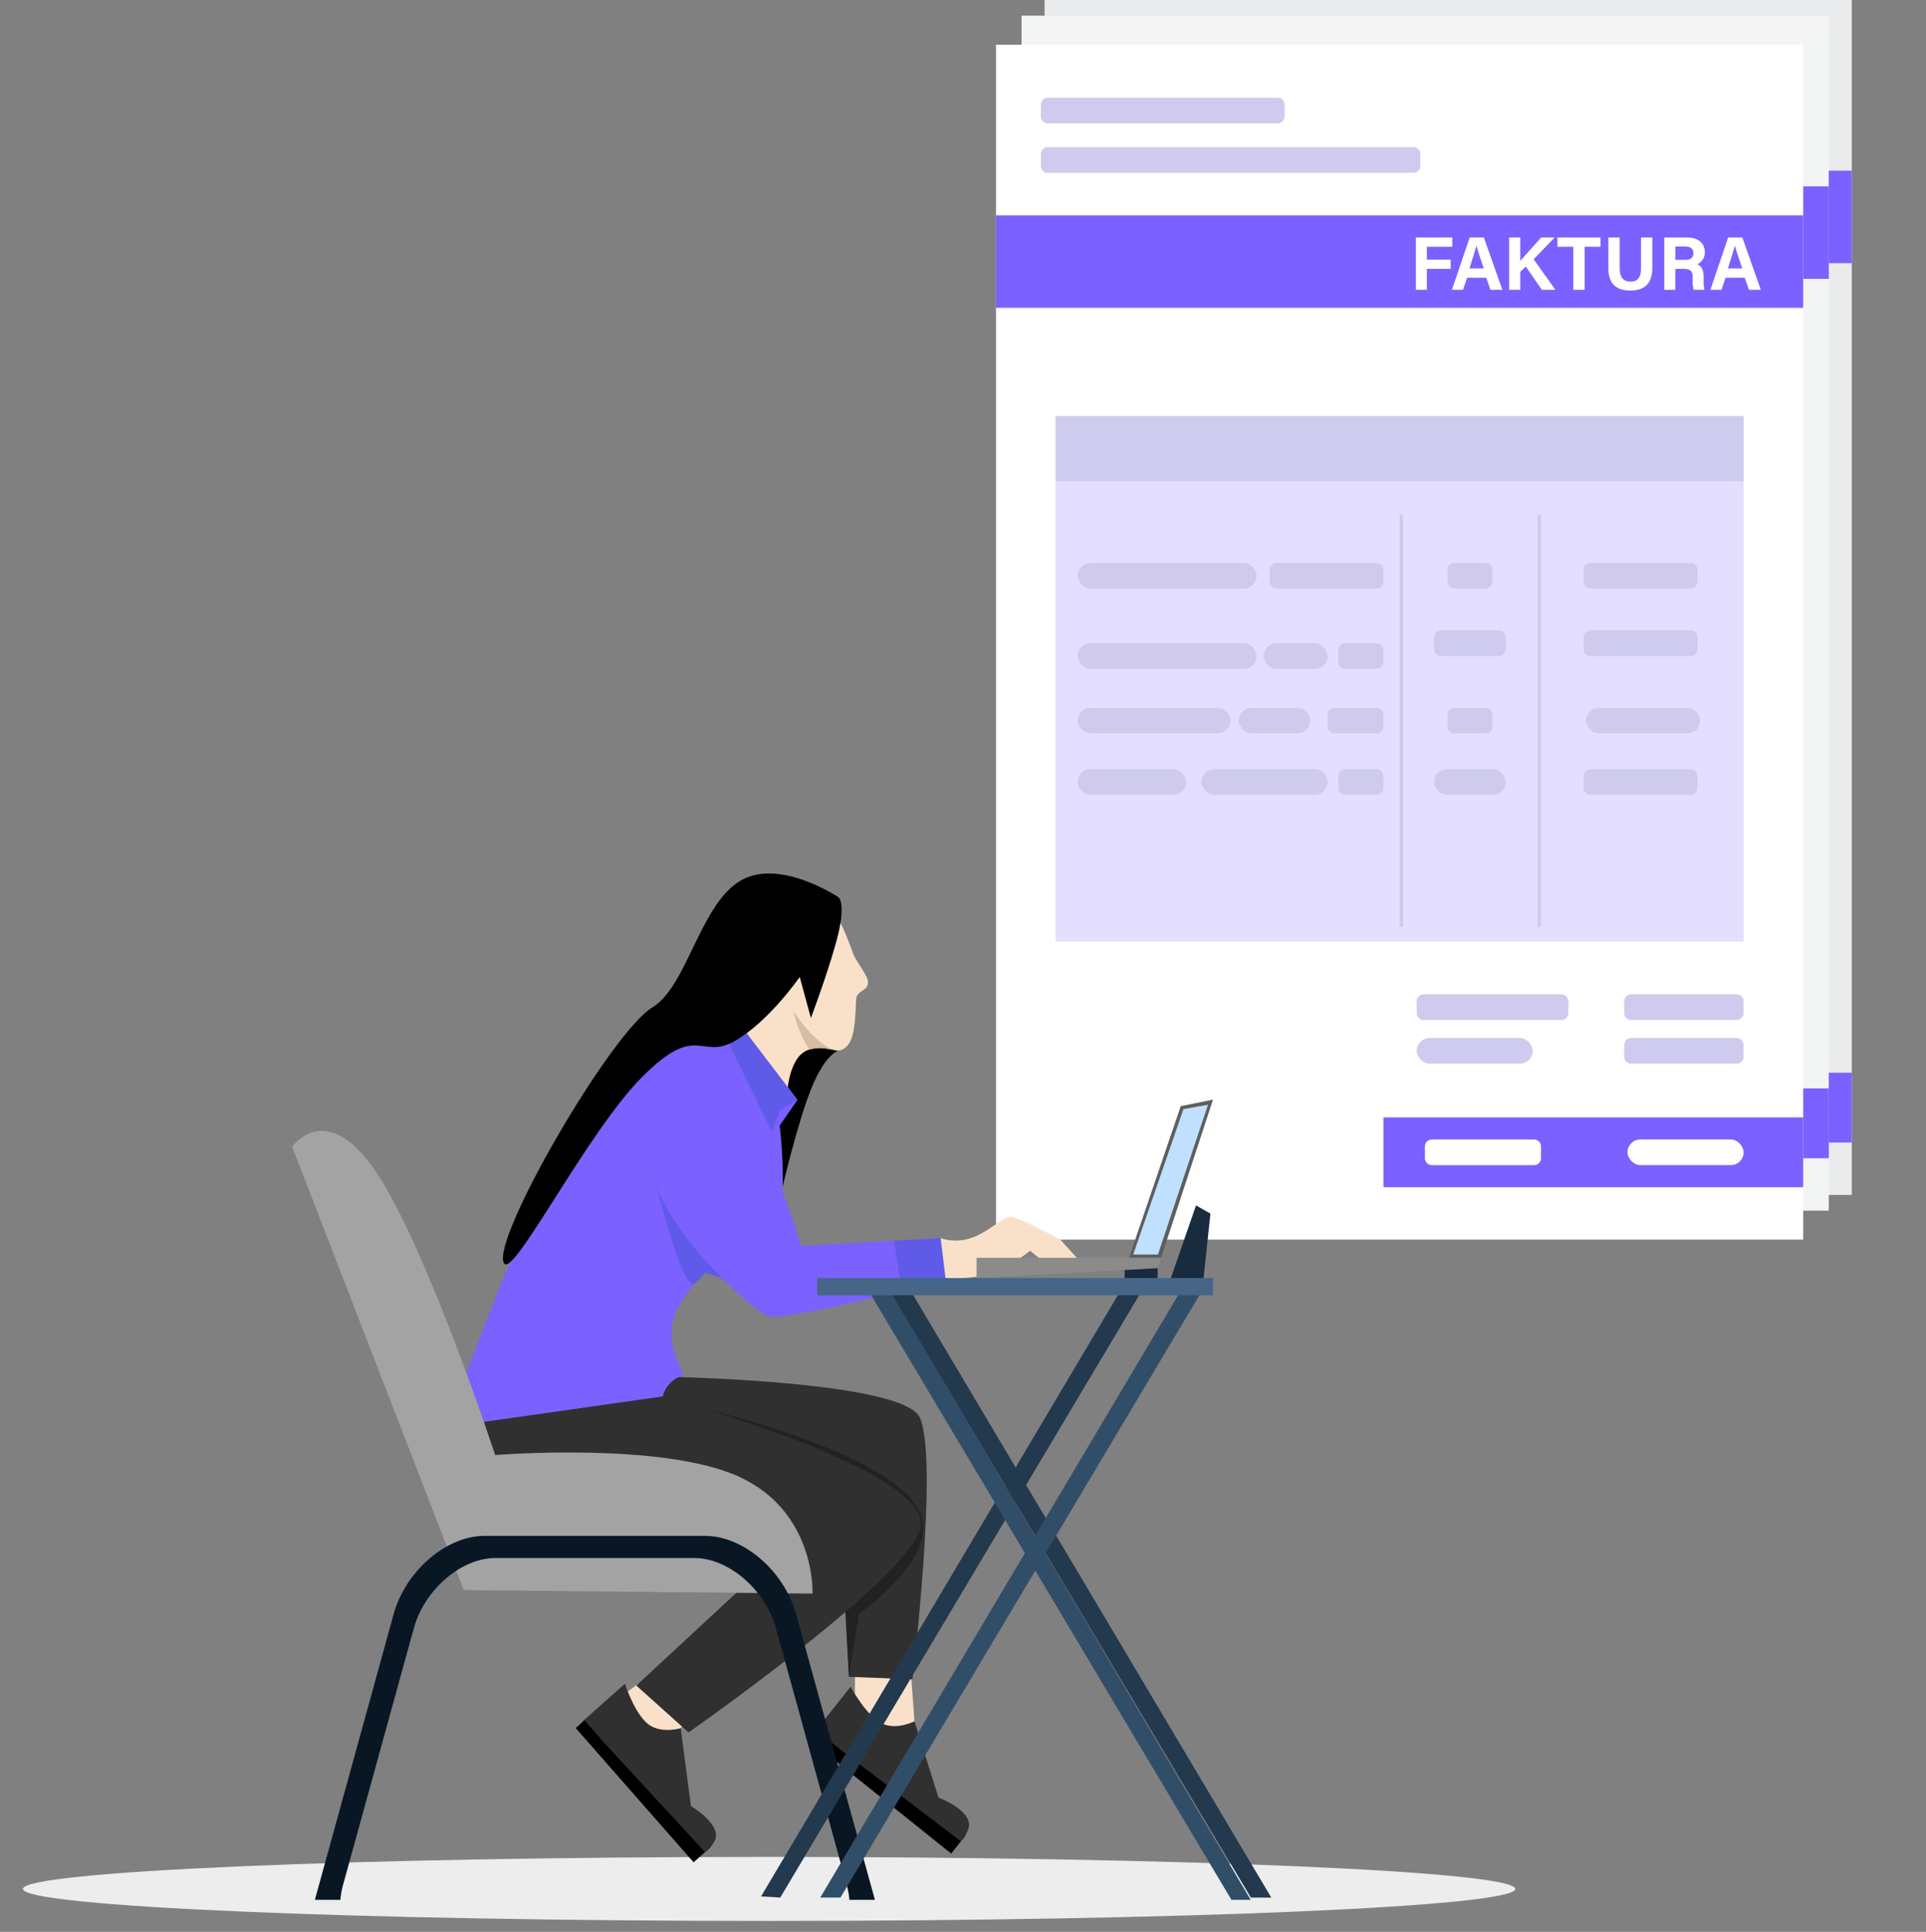<svg xmlns="http://www.w3.org/2000/svg" xmlns:xlink="http://www.w3.org/1999/xlink" width="464.431" height="465.88" viewBox="0 0 464.431 465.88">
  <rect x="0" y="0" width="464.431" height="465.88" fill="#808080" stroke="none"/>
  <defs>
    <clipPath id="clip-path">
      <rect id="Rectangle_1426" data-name="Rectangle 1426" width="464.431" height="465.88" transform="translate(40)" fill="none"/>
    </clipPath>
  </defs>
  <g id="upominej-firemni-zakaznici" transform="translate(-40)">
    <g id="Group_1719" data-name="Group 1719" clip-path="url(#clip-path)">
      <path id="Path_415" data-name="Path 415" d="M0,2713.021c0-4.264,80.56-7.721,179.936-7.721s179.936,3.457,179.936,7.721-80.56,7.719-179.936,7.719S0,2717.283,0,2713.021" transform="translate(45.524 -2257.49)" fill="#ededed"/>
      <rect id="Rectangle_1356" data-name="Rectangle 1356" width="194.645" height="288.168" transform="translate(291.885)" fill="#eaebec"/>
      <rect id="Rectangle_1357" data-name="Rectangle 1357" width="194.645" height="22.305" transform="translate(291.885 41.156)" fill="#7b61ff"/>
      <path id="Path_416" data-name="Path 416" d="M1818.012,78.536a1.677,1.677,0,0,1,1.677-1.677h55.427a1.675,1.675,0,0,1,1.675,1.677v2.826a1.676,1.676,0,0,1-1.675,1.677h-55.427a1.677,1.677,0,0,1-1.677-1.677Z" transform="translate(-1515.308 -64.062)" fill="#90aecc"/>
      <path id="Path_417" data-name="Path 417" d="M1818.012,150.177a1.677,1.677,0,0,1,1.677-1.677h88.135a1.676,1.676,0,0,1,1.675,1.677V153a1.676,1.676,0,0,1-1.675,1.677h-88.135a1.677,1.677,0,0,1-1.677-1.677Z" transform="translate(-1515.308 -123.774)" fill="#90aecc"/>
      <rect id="Rectangle_1358" data-name="Rectangle 1358" width="2.421" height="9.964" transform="translate(397.533 47.327)" fill="#fff"/>
      <path id="Path_418" data-name="Path 418" d="M2420.756,294.2l-4.011-6.515h-.043l.057,6.515h-2.336V284.24h2.744l4,6.5h.042l-.057-6.5h2.336V294.2Z" transform="translate(-2012.414 -236.913)" fill="#fff"/>
      <path id="Path_419" data-name="Path 419" d="M2479.941,294.2h-2.408l-3.771-9.964h2.7l2.308,7.065h.056l2.294-7.065h2.659Z" transform="translate(-2061.874 -236.913)" fill="#fff"/>
      <path id="Path_420" data-name="Path 420" d="M2545.893,287.838a5.558,5.558,0,0,1-.408,2.16,4.9,4.9,0,0,1-1.132,1.675,5.055,5.055,0,0,1-1.725,1.077,6.355,6.355,0,0,1-4.327,0,5.05,5.05,0,0,1-1.717-1.077A4.909,4.909,0,0,1,2535.45,290a5.562,5.562,0,0,1-.408-2.16,5.506,5.506,0,0,1,.408-2.161,4.734,4.734,0,0,1,1.134-1.64A5.044,5.044,0,0,1,2538.3,283a6.573,6.573,0,0,1,4.327,0,5.051,5.051,0,0,1,1.725,1.041,4.73,4.73,0,0,1,1.132,1.64,5.5,5.5,0,0,1,.408,2.161m-2.576,0a3.431,3.431,0,0,0-.21-1.211,2.884,2.884,0,0,0-.584-.964,2.711,2.711,0,0,0-.9-.634,2.858,2.858,0,0,0-1.162-.231,2.762,2.762,0,0,0-2.055.866,2.734,2.734,0,0,0-.584.964,3.741,3.741,0,0,0,.008,2.456,2.908,2.908,0,0,0,.585.977,2.651,2.651,0,0,0,.892.641,3,3,0,0,0,2.309,0,2.752,2.752,0,0,0,.9-.641,2.894,2.894,0,0,0,.591-.977,3.581,3.581,0,0,0,.21-1.245" transform="translate(-2112.95 -235.571)" fill="#fff"/>
      <rect id="Rectangle_1359" data-name="Rectangle 1359" width="2.421" height="9.964" transform="translate(434.533 47.327)" fill="#fff"/>
      <path id="Path_421" data-name="Path 421" d="M2643.085,291.483a4.743,4.743,0,0,1-1.632,1.2,5.352,5.352,0,0,1-2.238.443,5.852,5.852,0,0,1-2.133-.38,4.928,4.928,0,0,1-2.821-2.746,5.82,5.82,0,0,1,.007-4.306,4.809,4.809,0,0,1,1.147-1.653,5.04,5.04,0,0,1,1.717-1.049,6.152,6.152,0,0,1,4.2.007,3.964,3.964,0,0,1,1.653,1.091l-1.632,1.633a2.016,2.016,0,0,0-.887-.689,2.917,2.917,0,0,0-1.126-.226,2.844,2.844,0,0,0-1.16.233,2.741,2.741,0,0,0-.909.639,2.959,2.959,0,0,0-.591.964,3.431,3.431,0,0,0-.21,1.219,3.513,3.513,0,0,0,.21,1.237,2.884,2.884,0,0,0,.584.964,2.649,2.649,0,0,0,.894.628,2.851,2.851,0,0,0,1.141.225,2.647,2.647,0,0,0,1.252-.281,2.435,2.435,0,0,0,.859-.733Z" transform="translate(-2195.309 -235.571)" fill="#fff"/>
      <path id="Path_422" data-name="Path 422" d="M2695.482,294.2V284.24h6.7v2.04H2697.8v1.873h4.137v1.928H2697.8v2.068h4.63V294.2Z" transform="translate(-2246.677 -236.913)" fill="#fff"/>
      <rect id="Rectangle_1360" data-name="Rectangle 1360" width="165.913" height="126.735" transform="translate(306.251 89.567)" fill="#e9f4ff"/>
      <rect id="Rectangle_1361" data-name="Rectangle 1361" width="165.913" height="15.741" transform="translate(306.251 89.567)" fill="#bbdbfa"/>
      <path id="Path_423" data-name="Path 423" d="M1871.372,752.247a1.676,1.676,0,0,1,1.675-1.677h39.783a1.677,1.677,0,0,1,1.677,1.677v2.826a1.677,1.677,0,0,1-1.677,1.677h-39.783a1.676,1.676,0,0,1-1.675-1.677Z" transform="translate(-1559.783 -625.598)" fill="#90aecc"/>
      <path id="Path_424" data-name="Path 424" d="M1871.372,868.585a1.674,1.674,0,0,1,1.675-1.675h39.783a1.675,1.675,0,0,1,1.677,1.675v2.827a1.677,1.677,0,0,1-1.677,1.677h-39.783a1.676,1.676,0,0,1-1.675-1.677Z" transform="translate(-1559.783 -722.567)" fill="#90aecc"/>
      <path id="Path_425" data-name="Path 425" d="M1871.372,962.107a1.676,1.676,0,0,1,1.675-1.677h33.507a1.677,1.677,0,0,1,1.677,1.677v2.826a1.677,1.677,0,0,1-1.677,1.677h-33.507a1.676,1.676,0,0,1-1.675-1.677Z" transform="translate(-1559.783 -800.516)" fill="#90aecc"/>
      <path id="Path_426" data-name="Path 426" d="M1871.372,1051.027a1.676,1.676,0,0,1,1.675-1.677h22.8a1.677,1.677,0,0,1,1.677,1.677v2.826a1.677,1.677,0,0,1-1.677,1.677h-22.8a1.676,1.676,0,0,1-1.675-1.677Z" transform="translate(-1559.783 -874.63)" fill="#90aecc"/>
      <rect id="Rectangle_1362" data-name="Rectangle 1362" width="27.448" height="6.179" rx="3.089" transform="translate(357.86 124.972)" fill="#90aecc"/>
      <rect id="Rectangle_1363" data-name="Rectangle 1363" width="27.448" height="6.179" rx="3.089" transform="translate(433.572 124.972)" fill="#90aecc"/>
      <path id="Path_427" data-name="Path 427" d="M2607.782,962.107a1.677,1.677,0,0,1,1.677-1.677h24.1a1.676,1.676,0,0,1,1.675,1.677v2.826a1.676,1.676,0,0,1-1.675,1.677h-24.1a1.677,1.677,0,0,1-1.677-1.677Z" transform="translate(-2173.579 -800.516)" fill="#90aecc"/>
      <rect id="Rectangle_1364" data-name="Rectangle 1364" width="27.448" height="6.179" rx="3.089" transform="translate(433.572 141.253)" fill="#90aecc"/>
      <rect id="Rectangle_1365" data-name="Rectangle 1365" width="27.448" height="6.179" rx="3.089" transform="translate(433.572 174.72)" fill="#90aecc"/>
      <path id="Path_428" data-name="Path 428" d="M2362.272,1377.1a1.675,1.675,0,0,1,1.675-1.677h33.222a1.677,1.677,0,0,1,1.677,1.677v2.826a1.677,1.677,0,0,1-1.677,1.677h-33.222a1.675,1.675,0,0,1-1.675-1.677Z" transform="translate(-1968.947 -1146.409)" fill="#90aecc"/>
      <path id="Path_429" data-name="Path 429" d="M2362.272,1440.415a1.674,1.674,0,0,1,1.675-1.675h24.641a1.676,1.676,0,0,1,1.677,1.675v2.827a1.677,1.677,0,0,1-1.677,1.677h-24.641a1.675,1.675,0,0,1-1.675-1.677Z" transform="translate(-1968.947 -1199.186)" fill="#90aecc"/>
      <rect id="Rectangle_1366" data-name="Rectangle 1366" width="28.8" height="6.179" rx="3.089" transform="translate(443.364 229.011)" fill="#90aecc"/>
      <path id="Path_430" data-name="Path 430" d="M2662.8,1440.415a1.676,1.676,0,0,1,1.677-1.675h25.447a1.676,1.676,0,0,1,1.677,1.675v2.827a1.677,1.677,0,0,1-1.677,1.677h-25.447a1.677,1.677,0,0,1-1.677-1.677Z" transform="translate(-2219.438 -1199.186)" fill="#90aecc"/>
      <path id="Path_431" data-name="Path 431" d="M2248.782,868.585a1.676,1.676,0,0,1,1.677-1.675h7.526a1.676,1.676,0,0,1,1.677,1.675v2.827a1.677,1.677,0,0,1-1.677,1.677h-7.526a1.677,1.677,0,0,1-1.677-1.677Z" transform="translate(-1874.354 -722.567)" fill="#90aecc"/>
      <rect id="Rectangle_1367" data-name="Rectangle 1367" width="10.879" height="6.179" rx="3.089" transform="translate(400.733 124.972)" fill="#90aecc"/>
      <rect id="Rectangle_1368" data-name="Rectangle 1368" width="13.438" height="6.179" rx="3.089" transform="translate(371.87 159.914)" fill="#90aecc"/>
      <rect id="Rectangle_1369" data-name="Rectangle 1369" width="10.879" height="6.179" rx="3.089" transform="translate(374.429 174.72)" fill="#90aecc"/>
      <rect id="Rectangle_1370" data-name="Rectangle 1370" width="10.879" height="6.179" rx="3.089" transform="translate(400.733 159.914)" fill="#90aecc"/>
      <path id="Path_432" data-name="Path 432" d="M2140.712,868.585a1.674,1.674,0,0,1,1.675-1.675h12.083a1.675,1.675,0,0,1,1.677,1.675v2.827a1.677,1.677,0,0,1-1.677,1.677h-12.083a1.676,1.676,0,0,1-1.675-1.677Z" transform="translate(-1784.277 -722.567)" fill="#90aecc"/>
      <rect id="Rectangle_1371" data-name="Rectangle 1371" width="17.28" height="6.179" rx="3.089" transform="translate(350.404 159.914)" fill="#90aecc"/>
      <rect id="Rectangle_1372" data-name="Rectangle 1372" width="17.28" height="6.179" rx="3.089" transform="translate(397.533 141.253)" fill="#90aecc"/>
      <rect id="Rectangle_1373" data-name="Rectangle 1373" width="17.28" height="6.179" rx="3.089" transform="translate(397.533 174.72)" fill="#90aecc"/>
      <rect id="Rectangle_1374" data-name="Rectangle 1374" width="30.472" height="6.179" rx="3.089" transform="translate(341.398 174.72)" fill="#90aecc"/>
      <rect id="Rectangle_1375" data-name="Rectangle 1375" width="0.831" height="99.356" transform="translate(389.207 113.325)" fill="#c8def4"/>
      <rect id="Rectangle_1376" data-name="Rectangle 1376" width="0.831" height="99.356" transform="translate(422.48 113.325)" fill="#c8def4"/>
      <rect id="Rectangle_1377" data-name="Rectangle 1377" width="101.222" height="16.838" transform="translate(385.308 258.697)" fill="#7b61ff"/>
      <rect id="Rectangle_1378" data-name="Rectangle 1378" width="27.994" height="6.179" rx="3.089" transform="translate(395.316 264.027)" fill="#fff"/>
      <rect id="Rectangle_1379" data-name="Rectangle 1379" width="27.994" height="6.179" rx="3.089" transform="translate(444.17 264.027)" fill="#fff"/>
      <rect id="Rectangle_1380" data-name="Rectangle 1380" width="194.645" height="288.168" transform="translate(286.34 3.787)" fill="#f3f4f4"/>
      <rect id="Rectangle_1381" data-name="Rectangle 1381" width="194.645" height="22.305" transform="translate(286.34 44.942)" fill="#7b61ff"/>
      <path id="Path_433" data-name="Path 433" d="M1784.712,101.277a1.677,1.677,0,0,1,1.677-1.677h55.426a1.676,1.676,0,0,1,1.677,1.677V104.1a1.676,1.676,0,0,1-1.677,1.677h-55.426a1.677,1.677,0,0,1-1.677-1.677Z" transform="translate(-1487.552 -83.016)" fill="#90aecc"/>
      <path id="Path_434" data-name="Path 434" d="M1784.712,172.917a1.677,1.677,0,0,1,1.677-1.677h88.135a1.675,1.675,0,0,1,1.675,1.677v2.826a1.675,1.675,0,0,1-1.675,1.677h-88.135a1.677,1.677,0,0,1-1.677-1.677Z" transform="translate(-1487.552 -142.728)" fill="#90aecc"/>
      <rect id="Rectangle_1382" data-name="Rectangle 1382" width="2.421" height="9.965" transform="translate(391.988 51.113)" fill="#fff"/>
      <path id="Path_435" data-name="Path 435" d="M2387.456,316.946l-4.011-6.517h-.043l.057,6.517h-2.336V306.98h2.744l4,6.5h.042l-.057-6.5h2.336v9.965Z" transform="translate(-1984.659 -255.867)" fill="#fff"/>
      <path id="Path_436" data-name="Path 436" d="M2446.641,316.946h-2.408l-3.771-9.965h2.7l2.308,7.065h.056l2.295-7.065h2.659Z" transform="translate(-2034.118 -255.867)" fill="#fff"/>
      <path id="Path_437" data-name="Path 437" d="M2512.593,310.578a5.567,5.567,0,0,1-.408,2.16,4.916,4.916,0,0,1-1.132,1.675,5.055,5.055,0,0,1-1.725,1.077,6.356,6.356,0,0,1-4.328,0,5.049,5.049,0,0,1-1.717-1.077,4.917,4.917,0,0,1-1.134-1.675,5.567,5.567,0,0,1-.408-2.16,5.51,5.51,0,0,1,.408-2.161,4.72,4.72,0,0,1,1.134-1.638,5.047,5.047,0,0,1,1.717-1.042,6.574,6.574,0,0,1,4.328,0,5.054,5.054,0,0,1,1.725,1.042,4.719,4.719,0,0,1,1.132,1.638,5.51,5.51,0,0,1,.408,2.161m-2.576,0a3.4,3.4,0,0,0-.211-1.21,2.886,2.886,0,0,0-.583-.964,2.7,2.7,0,0,0-.9-.633,2.858,2.858,0,0,0-1.162-.233,2.778,2.778,0,0,0-2.055.866,2.76,2.76,0,0,0-.584.964,3.739,3.739,0,0,0,.009,2.456,2.932,2.932,0,0,0,.583.977,2.676,2.676,0,0,0,.894.641,2.992,2.992,0,0,0,2.308,0,2.723,2.723,0,0,0,.9-.641,2.848,2.848,0,0,0,.591-.977,3.547,3.547,0,0,0,.211-1.245" transform="translate(-2085.195 -254.525)" fill="#fff"/>
      <rect id="Rectangle_1383" data-name="Rectangle 1383" width="2.421" height="9.965" transform="translate(428.988 51.113)" fill="#fff"/>
      <path id="Path_438" data-name="Path 438" d="M2609.785,314.223a4.743,4.743,0,0,1-1.632,1.2,5.355,5.355,0,0,1-2.238.443,5.849,5.849,0,0,1-2.133-.38,4.928,4.928,0,0,1-2.821-2.744,5.823,5.823,0,0,1,.007-4.307,4.808,4.808,0,0,1,1.147-1.653,5.094,5.094,0,0,1,1.717-1.049,6.152,6.152,0,0,1,4.2.007,3.98,3.98,0,0,1,1.653,1.091l-1.632,1.633a2.017,2.017,0,0,0-.887-.689,2.947,2.947,0,0,0-1.125-.225,2.844,2.844,0,0,0-1.161.231,2.719,2.719,0,0,0-.909.641,2.918,2.918,0,0,0-.591.964,3.42,3.42,0,0,0-.21,1.217,3.534,3.534,0,0,0,.21,1.239,2.923,2.923,0,0,0,.584.964,2.645,2.645,0,0,0,.894.626,2.846,2.846,0,0,0,1.141.225,2.645,2.645,0,0,0,1.252-.281,2.435,2.435,0,0,0,.859-.733Z" transform="translate(-2167.553 -254.525)" fill="#fff"/>
      <path id="Path_439" data-name="Path 439" d="M2662.182,316.946V306.98h6.7v2.041H2664.5v1.871h4.137v1.928H2664.5v2.068h4.63v2.056Z" transform="translate(-2218.921 -255.867)" fill="#fff"/>
      <rect id="Rectangle_1384" data-name="Rectangle 1384" width="165.913" height="126.735" transform="translate(300.706 93.355)" fill="#e9f4ff"/>
      <rect id="Rectangle_1385" data-name="Rectangle 1385" width="165.913" height="15.74" transform="translate(300.706 93.355)" fill="#bbdbfa"/>
      <path id="Path_440" data-name="Path 440" d="M1838.072,774.987a1.676,1.676,0,0,1,1.675-1.677h39.783a1.677,1.677,0,0,1,1.677,1.677v2.826a1.677,1.677,0,0,1-1.677,1.677h-39.783a1.676,1.676,0,0,1-1.675-1.677Z" transform="translate(-1532.028 -644.552)" fill="#90aecc"/>
      <path id="Path_441" data-name="Path 441" d="M1838.072,891.327a1.676,1.676,0,0,1,1.675-1.677h39.783a1.677,1.677,0,0,1,1.677,1.677v2.826a1.677,1.677,0,0,1-1.677,1.677h-39.783a1.676,1.676,0,0,1-1.675-1.677Z" transform="translate(-1532.028 -741.521)" fill="#90aecc"/>
      <path id="Path_442" data-name="Path 442" d="M1838.072,984.847a1.676,1.676,0,0,1,1.675-1.677h33.507a1.677,1.677,0,0,1,1.677,1.677v2.826a1.677,1.677,0,0,1-1.677,1.677h-33.507a1.676,1.676,0,0,1-1.675-1.677Z" transform="translate(-1532.028 -819.469)" fill="#90aecc"/>
      <path id="Path_443" data-name="Path 443" d="M1838.072,1073.767a1.676,1.676,0,0,1,1.675-1.677h22.8a1.677,1.677,0,0,1,1.677,1.677v2.826a1.677,1.677,0,0,1-1.677,1.677h-22.8a1.676,1.676,0,0,1-1.675-1.677Z" transform="translate(-1532.028 -893.584)" fill="#90aecc"/>
      <rect id="Rectangle_1386" data-name="Rectangle 1386" width="27.448" height="6.179" rx="3.089" transform="translate(352.315 128.758)" fill="#90aecc"/>
      <rect id="Rectangle_1387" data-name="Rectangle 1387" width="27.448" height="6.179" rx="3.089" transform="translate(428.028 128.758)" fill="#90aecc"/>
      <path id="Path_444" data-name="Path 444" d="M2574.482,984.847a1.677,1.677,0,0,1,1.677-1.677h24.094a1.676,1.676,0,0,1,1.677,1.677v2.826a1.676,1.676,0,0,1-1.677,1.677h-24.094a1.677,1.677,0,0,1-1.677-1.677Z" transform="translate(-2145.823 -819.469)" fill="#90aecc"/>
      <rect id="Rectangle_1388" data-name="Rectangle 1388" width="27.448" height="6.179" rx="3.089" transform="translate(428.028 145.039)" fill="#90aecc"/>
      <rect id="Rectangle_1389" data-name="Rectangle 1389" width="27.448" height="6.179" rx="3.089" transform="translate(428.028 178.506)" fill="#90aecc"/>
      <path id="Path_445" data-name="Path 445" d="M2328.972,1399.837a1.676,1.676,0,0,1,1.675-1.677h33.222a1.677,1.677,0,0,1,1.677,1.677v2.826a1.677,1.677,0,0,1-1.677,1.677h-33.222a1.676,1.676,0,0,1-1.675-1.677Z" transform="translate(-1941.191 -1165.362)" fill="#90aecc"/>
      <path id="Path_446" data-name="Path 446" d="M2328.972,1463.157a1.676,1.676,0,0,1,1.675-1.677h24.641a1.677,1.677,0,0,1,1.677,1.677v2.826a1.677,1.677,0,0,1-1.677,1.677h-24.641a1.676,1.676,0,0,1-1.675-1.677Z" transform="translate(-1941.191 -1218.139)" fill="#90aecc"/>
      <rect id="Rectangle_1390" data-name="Rectangle 1390" width="28.8" height="6.179" rx="3.089" transform="translate(437.82 232.798)" fill="#90aecc"/>
      <rect id="Rectangle_1391" data-name="Rectangle 1391" width="28.8" height="6.179" rx="3.089" transform="translate(437.82 243.341)" fill="#90aecc"/>
      <rect id="Rectangle_1392" data-name="Rectangle 1392" width="10.879" height="6.179" rx="3.089" transform="translate(368.884 148.129)" fill="#90aecc"/>
      <rect id="Rectangle_1393" data-name="Rectangle 1393" width="10.879" height="6.179" rx="3.089" transform="translate(395.188 128.758)" fill="#90aecc"/>
      <rect id="Rectangle_1394" data-name="Rectangle 1394" width="13.438" height="6.179" rx="3.089" transform="translate(366.325 163.701)" fill="#90aecc"/>
      <rect id="Rectangle_1395" data-name="Rectangle 1395" width="10.879" height="6.179" rx="3.089" transform="translate(368.884 178.506)" fill="#90aecc"/>
      <rect id="Rectangle_1396" data-name="Rectangle 1396" width="10.879" height="6.179" rx="3.089" transform="translate(395.188 163.701)" fill="#90aecc"/>
      <rect id="Rectangle_1397" data-name="Rectangle 1397" width="15.436" height="6.179" rx="3.089" transform="translate(350.888 148.129)" fill="#90aecc"/>
      <rect id="Rectangle_1398" data-name="Rectangle 1398" width="17.28" height="6.179" rx="3.089" transform="translate(344.859 163.701)" fill="#90aecc"/>
      <rect id="Rectangle_1399" data-name="Rectangle 1399" width="17.28" height="6.179" rx="3.089" transform="translate(391.988 145.039)" fill="#90aecc"/>
      <rect id="Rectangle_1400" data-name="Rectangle 1400" width="17.28" height="6.179" rx="3.089" transform="translate(391.988 178.506)" fill="#90aecc"/>
      <rect id="Rectangle_1401" data-name="Rectangle 1401" width="30.472" height="6.179" rx="3.089" transform="translate(335.853 178.506)" fill="#90aecc"/>
      <rect id="Rectangle_1402" data-name="Rectangle 1402" width="0.831" height="99.354" transform="translate(383.663 117.113)" fill="#c8def4"/>
      <rect id="Rectangle_1403" data-name="Rectangle 1403" width="0.831" height="99.354" transform="translate(416.935 117.113)" fill="#c8def4"/>
      <rect id="Rectangle_1404" data-name="Rectangle 1404" width="101.222" height="16.838" transform="translate(379.763 262.483)" fill="#7b61ff"/>
      <rect id="Rectangle_1405" data-name="Rectangle 1405" width="27.994" height="6.179" rx="3.089" transform="translate(389.772 267.813)" fill="#fff"/>
      <rect id="Rectangle_1406" data-name="Rectangle 1406" width="27.994" height="6.179" rx="3.089" transform="translate(438.625 267.813)" fill="#fff"/>
      <rect id="Rectangle_1407" data-name="Rectangle 1407" width="194.645" height="288.168" transform="translate(280.173 10.773)" fill="#fff"/>
      <rect id="Rectangle_1408" data-name="Rectangle 1408" width="194.645" height="22.306" transform="translate(280.173 51.929)" fill="#7b61ff"/>
      <path id="Path_447" data-name="Path 447" d="M1747.682,143.237a1.676,1.676,0,0,1,1.675-1.677h55.427a1.677,1.677,0,0,1,1.677,1.677v2.826a1.676,1.676,0,0,1-1.677,1.677h-55.427a1.675,1.675,0,0,1-1.675-1.677Z" transform="translate(-1456.688 -117.99)" fill="#cfcbef"/>
      <path id="Path_448" data-name="Path 448" d="M1747.682,214.877a1.676,1.676,0,0,1,1.675-1.677h88.135a1.677,1.677,0,0,1,1.677,1.677V217.7a1.676,1.676,0,0,1-1.677,1.677h-88.135a1.675,1.675,0,0,1-1.675-1.677Z" transform="translate(-1456.688 -177.702)" fill="#cfcbef"/>
      <rect id="Rectangle_1409" data-name="Rectangle 1409" width="165.912" height="126.735" transform="translate(294.541 100.341)" fill="#e4dfff"/>
      <rect id="Rectangle_1410" data-name="Rectangle 1410" width="165.912" height="15.74" transform="translate(294.541 100.341)" fill="#cfcbef"/>
      <rect id="Rectangle_1411" data-name="Rectangle 1411" width="43.134" height="6.179" rx="3.089" transform="translate(299.877 135.745)" fill="#cfcbef"/>
      <rect id="Rectangle_1412" data-name="Rectangle 1412" width="43.134" height="6.179" rx="3.089" transform="translate(299.877 155.116)" fill="#cfcbef"/>
      <rect id="Rectangle_1413" data-name="Rectangle 1413" width="36.86" height="6.179" rx="3.089" transform="translate(299.877 170.687)" fill="#cfcbef"/>
      <rect id="Rectangle_1414" data-name="Rectangle 1414" width="26.158" height="6.179" rx="3.089" transform="translate(299.877 185.493)" fill="#cfcbef"/>
      <path id="Path_449" data-name="Path 449" d="M2078.932,816.947a1.677,1.677,0,0,1,1.677-1.677h24.1a1.676,1.676,0,0,1,1.675,1.677v2.825a1.676,1.676,0,0,1-1.675,1.677h-24.1a1.677,1.677,0,0,1-1.677-1.677Z" transform="translate(-1732.784 -679.525)" fill="#cfcbef"/>
      <path id="Path_450" data-name="Path 450" d="M2533.652,816.947a1.677,1.677,0,0,1,1.677-1.677h24.1a1.675,1.675,0,0,1,1.675,1.677v2.825a1.675,1.675,0,0,1-1.675,1.677h-24.1a1.677,1.677,0,0,1-1.677-1.677Z" transform="translate(-2111.792 -679.525)" fill="#cfcbef"/>
      <rect id="Rectangle_1415" data-name="Rectangle 1415" width="27.448" height="6.179" rx="3.089" transform="translate(422.493 170.687)" fill="#cfcbef"/>
      <path id="Path_451" data-name="Path 451" d="M2533.652,914.727a1.677,1.677,0,0,1,1.677-1.677h24.1a1.675,1.675,0,0,1,1.675,1.677v2.827a1.674,1.674,0,0,1-1.675,1.675h-24.1a1.676,1.676,0,0,1-1.677-1.675Z" transform="translate(-2111.792 -761.025)" fill="#cfcbef"/>
      <path id="Path_452" data-name="Path 452" d="M2533.652,1115.727a1.677,1.677,0,0,1,1.677-1.677h24.1a1.675,1.675,0,0,1,1.675,1.677v2.826a1.674,1.674,0,0,1-1.675,1.677h-24.1a1.676,1.676,0,0,1-1.677-1.677Z" transform="translate(-2111.792 -928.558)" fill="#cfcbef"/>
      <path id="Path_453" data-name="Path 453" d="M2291.932,1441.8a1.677,1.677,0,0,1,1.677-1.677h33.222a1.677,1.677,0,0,1,1.677,1.677v2.827a1.676,1.676,0,0,1-1.677,1.675h-33.222a1.676,1.676,0,0,1-1.677-1.675Z" transform="translate(-1910.319 -1200.336)" fill="#cfcbef"/>
      <rect id="Rectangle_1416" data-name="Rectangle 1416" width="27.994" height="6.179" rx="3.089" transform="translate(381.613 250.327)" fill="#cfcbef"/>
      <path id="Path_454" data-name="Path 454" d="M2592.472,1441.8a1.676,1.676,0,0,1,1.675-1.677h25.447a1.677,1.677,0,0,1,1.677,1.677v2.827a1.676,1.676,0,0,1-1.677,1.675h-25.447a1.674,1.674,0,0,1-1.675-1.675Z" transform="translate(-2160.818 -1200.336)" fill="#cfcbef"/>
      <path id="Path_455" data-name="Path 455" d="M2592.472,1505.117a1.676,1.676,0,0,1,1.675-1.677h25.447a1.677,1.677,0,0,1,1.677,1.677v2.826a1.677,1.677,0,0,1-1.677,1.677h-25.447a1.676,1.676,0,0,1-1.675-1.677Z" transform="translate(-2160.818 -1253.113)" fill="#cfcbef"/>
      <path id="Path_456" data-name="Path 456" d="M2178.442,933.287a1.677,1.677,0,0,1,1.677-1.677h7.527a1.676,1.676,0,0,1,1.675,1.677v2.826a1.676,1.676,0,0,1-1.675,1.677h-7.527a1.677,1.677,0,0,1-1.677-1.677Z" transform="translate(-1815.725 -776.494)" fill="#cfcbef"/>
      <path id="Path_457" data-name="Path 457" d="M2336.422,816.947a1.677,1.677,0,0,1,1.677-1.677h7.528a1.675,1.675,0,0,1,1.675,1.677v2.825a1.675,1.675,0,0,1-1.675,1.677H2338.1a1.677,1.677,0,0,1-1.677-1.677Z" transform="translate(-1947.401 -679.525)" fill="#cfcbef"/>
      <path id="Path_458" data-name="Path 458" d="M2163.072,1026.807a1.677,1.677,0,0,1,1.677-1.677h10.087a1.676,1.676,0,0,1,1.675,1.677v2.826a1.676,1.676,0,0,1-1.675,1.677h-10.087a1.677,1.677,0,0,1-1.677-1.677Z" transform="translate(-1802.915 -854.443)" fill="#cfcbef"/>
      <path id="Path_459" data-name="Path 459" d="M2178.442,1115.727a1.677,1.677,0,0,1,1.677-1.677h7.527a1.676,1.676,0,0,1,1.675,1.677v2.826a1.675,1.675,0,0,1-1.675,1.677h-7.527a1.676,1.676,0,0,1-1.677-1.677Z" transform="translate(-1815.725 -928.558)" fill="#cfcbef"/>
      <path id="Path_460" data-name="Path 460" d="M2336.422,1026.807a1.677,1.677,0,0,1,1.677-1.677h7.528a1.675,1.675,0,0,1,1.675,1.677v2.826a1.675,1.675,0,0,1-1.675,1.677H2338.1a1.677,1.677,0,0,1-1.677-1.677Z" transform="translate(-1947.401 -854.443)" fill="#cfcbef"/>
      <rect id="Rectangle_1417" data-name="Rectangle 1417" width="15.435" height="6.179" rx="3.089" transform="translate(344.723 155.116)" fill="#cfcbef"/>
      <rect id="Rectangle_1418" data-name="Rectangle 1418" width="17.28" height="6.179" rx="3.089" transform="translate(338.692 170.687)" fill="#cfcbef"/>
      <path id="Path_461" data-name="Path 461" d="M2317.2,914.727a1.677,1.677,0,0,1,1.677-1.677h13.926a1.676,1.676,0,0,1,1.677,1.677v2.827a1.675,1.675,0,0,1-1.677,1.675h-13.926a1.676,1.676,0,0,1-1.677-1.675Z" transform="translate(-1931.381 -761.025)" fill="#cfcbef"/>
      <rect id="Rectangle_1419" data-name="Rectangle 1419" width="17.28" height="6.179" rx="3.089" transform="translate(385.821 185.493)" fill="#cfcbef"/>
      <rect id="Rectangle_1420" data-name="Rectangle 1420" width="30.472" height="6.179" rx="3.089" transform="translate(329.686 185.493)" fill="#cfcbef"/>
      <rect id="Rectangle_1421" data-name="Rectangle 1421" width="0.831" height="99.356" transform="translate(377.496 124.1)" fill="#cfcbef"/>
      <rect id="Rectangle_1422" data-name="Rectangle 1422" width="0.831" height="99.356" transform="translate(410.768 124.1)" fill="#cfcbef"/>
      <rect id="Rectangle_1423" data-name="Rectangle 1423" width="101.222" height="16.838" transform="translate(373.596 269.47)" fill="#7b61ff"/>
      <path id="Path_462" data-name="Path 462" d="M2303.9,1652.1a1.675,1.675,0,0,1,1.675-1.677h24.641a1.676,1.676,0,0,1,1.677,1.677v2.826a1.675,1.675,0,0,1-1.677,1.677h-24.641a1.674,1.674,0,0,1-1.675-1.677Z" transform="translate(-1920.296 -1375.62)" fill="#fff"/>
      <rect id="Rectangle_1424" data-name="Rectangle 1424" width="27.994" height="6.179" rx="3.089" transform="translate(432.458 274.8)" fill="#fff"/>
      <path id="Path_463" data-name="Path 463" d="M1166.252,2419.826l-4.113,5.808s-4.139,1.613-7.331-.594-5.436-8.239-5.436-8.239l8.9-6.63Z" transform="translate(-957.998 -2008.87)" fill="#f9e1c9"/>
      <path id="Path_464" data-name="Path 464" d="M1107.587,2449.421l2.469,18.787s7.979,4.675,5.589,8.645-3.278,2.111-3.278,2.111l-28.445-31.179,10.217-9.074s2.384,7.483,5.639,9.805,7.809.906,7.809.906" transform="translate(-903.446 -2032.658)" fill="#303030"/>
      <path id="Path_465" data-name="Path 465" d="M1076.1,2491.65l-2.118,1.86,28.435,32.383,2.759-2.459-24.2-26.233Z" transform="translate(-895.161 -2076.783)"/>
      <path id="Path_466" data-name="Path 466" d="M1491.491,2376.2l1.146,15.746s-3.866,2.353-7.461.7-6.913-7.3-6.913-7.3l.135-13.613Z" transform="translate(-1232.127 -1976.839)" fill="#f9e1c9"/>
      <path id="Path_467" data-name="Path 467" d="M1444.3,2451.269l5.809,18.405s8.833,3.273,7.14,7.679-2.912,2.7-2.912,2.7l-34.066-26.228,8.638-10.916s3.72,7.083,7.4,8.835,7.994-.476,7.994-.476" transform="translate(-1183.793 -2036.158)" fill="#303030"/>
      <path id="Path_468" data-name="Path 468" d="M1413.807,2506.41l-1.795,2.241,34.268,27.437,2.331-2.956-28.93-22.018Z" transform="translate(-1176.908 -2089.086)"/>
      <path id="Path_469" data-name="Path 469" d="M939.05,1993.97s57.8.921,61.744,9.9c4.57,10.413-1.8,63.071-1.8,63.071l-15.315-.593-2.494-44.772-94.594-15.388Z" transform="translate(-738.972 -1661.969)" fill="#303030"/>
      <path id="Path_470" data-name="Path 470" d="M1383.54,1299.72v36.949s-3.115.628-6.539,9.046-7.156,24.626-7.156,24.626l-.523-15.558,1.31-31.3Z" transform="translate(-1141.326 -1083.313)"/>
      <path id="Path_471" data-name="Path 471" d="M971.269,1509.047l-4.3,6.227s2.453,18.114-1.474,29.634-16.419,5.788-16.419,5.788-6.622,5.966-7.972,12.181,3.29,12.449,2.574,12.677a6.872,6.872,0,0,0-4.892,5.045l-52.194,7.424s18.5-52.457,32.708-76.3,24.125-19.063,24.125-19.063l8.267,2.448,6.925-2.691Z" transform="translate(-738.972 -1243.804)" fill="#7b61ff"/>
      <path id="Path_472" data-name="Path 472" d="M1202.139,1723.053s-1.217-.306-2.248-.634-1.875-.674-1.875-.674l-2.712,2.839s-1.31.776-3.821-6-6.221-21.1-6.221-21.1l9.565,17.065Z" transform="translate(-987.913 -1414.853)" fill="#5f5be8"/>
      <path id="Path_473" data-name="Path 473" d="M1201.345,1588.493c8.7,4.034,18.114,35.064,18.114,35.064l33.58-1.856,1.225,10.157s-39.215,9.987-42.6,8.748c-4.893-1.792-25.633-21.421-28.111-34.846s9.089-21.3,17.789-17.266" transform="translate(-986.206 -1323.122)" fill="#7b61ff"/>
      <path id="Path_474" data-name="Path 474" d="M1546.277,1793.23l1.225,10.157-10.618,2.553-1.853-12.086Z" transform="translate(-1279.445 -1494.652)" fill="#5f5be8"/>
      <path id="Path_475" data-name="Path 475" d="M1200.062,2022.76l10.5,3.082s47.179,10.9,51.887,25.86c3.382,10.75-15.055,23.43-15.055,23.43l-2.437,15.213-.8-15.686-16.845-31.551Z" transform="translate(-1000.248 -1685.965)" fill="#222"/>
      <path id="Path_476" data-name="Path 476" d="M1602.572,1767.425a11.186,11.186,0,0,0,7.215,0c4.243-1.289,7.644-5.168,9.755-5.155,1.588.01,11.847,5.486,11.847,5.486l4.88,5.37-8.878-.006-3.235-2.626a80.563,80.563,0,0,1-7.324,4.884c-2.8,1.51-3.871,1.156-3.871,1.156l-9.163,1.049Z" transform="translate(-1335.739 -1468.847)" fill="#f9e1c9"/>
      <path id="Path_477" data-name="Path 477" d="M938.784,2022.76s67.019,18.087,62.009,32.276C996.2,2068.027,945,2103.749,945,2103.749l-12.593-11.305,33.87-31.371-12.05-4.94s-34.1.708-51.013-5.779-16.629-20.168-16.629-20.168Z" transform="translate(-738.97 -1685.965)" fill="#303030"/>
      <path id="Path_478" data-name="Path 478" d="M1342.3,1424.478s-5.553-1.732-8.625.53-3.665,8.517-3.665,8.517l-10.167-13.05,5.957-15.4Z" transform="translate(-1100.085 -1171.122)" fill="#f9e1c9"/>
      <path id="Path_479" data-name="Path 479" d="M1341.392,1360.1l13.35,20.408,4.219,6.287c-2.156-.125-2.156-.816-5.763-.05,0,0-.864-.951-2.855-5.729a29.4,29.4,0,0,1-.932-3.586l-4.174-8.1Z" transform="translate(-1118.046 -1133.64)" fill="#d5bca3"/>
      <path id="Path_480" data-name="Path 480" d="M1374.4,1294.719c-3.865-11.036-8.835-19.253-14.994-17.1s-6.747,12.458-2.882,23.494,11.767,17.223,14.323,16.847c3.913-.578,3.966-6.537,4.222-12.293.113-2.534,3.433-1.9,2.784-4.782-.31-1.375-2.964-4.767-3.453-6.169" transform="translate(-1128.631 -1064.607)" fill="#f9e1c9"/>
      <path id="Path_481" data-name="Path 481" d="M1309.135,1509.787l-12.653-16.627-4.531,1.76,11.056,22.606,1.986-5.328Z" transform="translate(-1076.838 -1244.545)" fill="#5f5be8"/>
      <path id="Path_482" data-name="Path 482" d="M1049.539,1270.913s1.668,1.2,0,8.478-6.677,20.618-6.677,20.618l-2.692-9.9s-7.564,10.943-15.8,15.52-8.875-4.764-22.195,8.588-31.138,48.8-33.329,44.924c-3.184-5.636,25.736-55.615,35.831-61.721,8.2-4.96,11.35-24.2,20.8-30.283s24.065,3.773,24.065,3.773" transform="translate(-807.326 -1054.506)"/>
      <path id="Path_483" data-name="Path 483" d="M663.352,1641.783,704.726,1748.7l84.111.841s.861-19.684-17.726-28.184-58.807-5.223-58.807-5.223-16.166-49.195-28.4-67.782-20.548-6.567-20.548-6.567" transform="translate(-552.902 -1365.235)" fill="#a3a3a3"/>
      <path id="Path_484" data-name="Path 484" d="M737.167,2224.55c-9.228,0-19.046,8.465-21.925,18.908l-18.933,68.664c-.018.067-.028.128-.047.195h6.151a19.854,19.854,0,0,1,.651-3.633L720.1,2246.9c2.591-9.4,11.425-17.017,19.729-17.017h47.9c8.3,0,17.136,7.619,19.729,17.017l17.04,61.788a20,20,0,0,1,.649,3.633H831.3c-.017-.066-.028-.128-.047-.195l-18.938-68.664c-2.879-10.443-12.693-18.908-21.92-18.908Z" transform="translate(-580.332 -1854.156)" fill="#091725"/>
      <path id="Path_485" data-name="Path 485" d="M1529.078,1851.14l-3.806,2.268,87.669,147.132h4.922Z" transform="translate(-1271.31 -1542.92)" fill="#23394e"/>
      <path id="Path_486" data-name="Path 486" d="M1430.978,1851.14l3.8,2.268-87.667,147.132-4.614-.292Z" transform="translate(-1118.972 -1542.92)" fill="#23394e"/>
      <path id="Path_487" data-name="Path 487" d="M1500.988,1854.38l-3.806,2.268,87.669,147.134h4.632Z" transform="translate(-1247.897 -1545.621)" fill="#314e69"/>
      <path id="Path_488" data-name="Path 488" d="M1516.908,1851.14l3.8,2.268-87.667,147.132h-4.874Z" transform="translate(-1190.377 -1542.92)" fill="#314e69"/>
      <rect id="Rectangle_1425" data-name="Rectangle 1425" width="95.453" height="4.156" transform="translate(237.047 308.22)" fill="#456686"/>
      <path id="Path_489" data-name="Path 489" d="M1945.493,1747.846l-3.473-1.976-6.067,17.528h7.891Z" transform="translate(-1613.611 -1455.178)" fill="#192c3f"/>
      <path id="Path_490" data-name="Path 490" d="M1895.584,1592.7l-7.776,1.573-12.476,36.566h7.736Z" transform="translate(-1563.084 -1327.511)" fill="#5e5e5e"/>
      <path id="Path_491" data-name="Path 491" d="M1899.448,1600.08l-5.919,1.049-12.116,35.066h5.963Z" transform="translate(-1568.152 -1333.662)" fill="#c0e0ff"/>
      <path id="Path_492" data-name="Path 492" d="M1699.015,1821.76h-44.5v4.892l43.672-2.384Z" transform="translate(-1379.031 -1518.432)" fill="#8b8b8b"/>
      <path id="Path_493" data-name="Path 493" d="M1876.836,1836.82l-7.984.436.037,1.948h7.947Z" transform="translate(-1557.683 -1530.984)" fill="#192c3f"/>
      <path id="Path_494" data-name="Path 494" d="M3310.831,2741.99c-.243.631-.441,1.135-.616,1.612h-.293c.31-.534.606-1.074.909-1.612" transform="translate(-2758.811 -2285.441)" fill="#a0662c"/>
      <path id="Path_495" data-name="Path 495" d="M2290.7,344.016h8.8v2.234h-6.138v3.089h5.75v2.234h-5.75v5.05H2290.7Z" transform="translate(-1909.289 -286.736)" fill="#fff"/>
      <path id="Path_496" data-name="Path 496" d="M2346.63,353.712l-.984,2.912h-2.68l4.281-12.608h3.425l4.466,12.608h-2.866l-1.036-2.912Zm4.019-2.235c-.9-2.661-1.466-4.361-1.77-5.494h-.019c-.311,1.243-.941,3.221-1.658,5.494Z" transform="translate(-1952.855 -286.736)" fill="#fff"/>
      <path id="Path_497" data-name="Path 497" d="M2425.8,344.016h2.694v5.626c.831-.971,3.426-3.814,5.02-5.626h3.265l-5.066,5.24,5.25,7.368h-3.27l-3.869-5.6-1.33,1.271v4.33H2425.8Z" transform="translate(-2021.895 -286.736)" fill="#fff"/>
      <path id="Path_498" data-name="Path 498" d="M2499.62,346.25h-3.831v-2.234h10.376v2.234h-3.817v10.374h-2.729Z" transform="translate(-2080.233 -286.736)" fill="#fff"/>
      <path id="Path_499" data-name="Path 499" d="M2572.271,344.016v7.512c0,2.419,1.244,3.136,2.6,3.136,1.56,0,2.539-.848,2.539-3.136v-7.512h2.729v7.377c0,4.311-2.524,5.41-5.3,5.41-2.846,0-5.3-1.146-5.3-5.358v-7.429Z" transform="translate(-2141.704 -286.736)" fill="#fff"/>
      <path id="Path_500" data-name="Path 500" d="M2653.183,351.578v5.046h-2.664V344.016h5.54c2.749,0,4.229,1.514,4.229,3.462a3.019,3.019,0,0,1-1.832,2.983c.624.23,1.566.881,1.566,3.137v.623a10.086,10.086,0,0,0,.18,2.4h-2.583a8.852,8.852,0,0,1-.264-2.831v-.184c0-1.378-.348-2.031-2.38-2.031Zm0-2.17h2.286c1.493,0,2.068-.568,2.068-1.622,0-1.025-.67-1.6-2-1.6h-2.351Z" transform="translate(-2209.2 -286.736)" fill="#fff"/>
      <path id="Path_501" data-name="Path 501" d="M2720.949,353.712l-.984,2.912h-2.68l4.281-12.608h3.425l4.466,12.608h-2.866l-1.036-2.912Zm4.019-2.235c-.9-2.661-1.466-4.361-1.77-5.494h-.019c-.311,1.243-.941,3.221-1.658,5.494Z" transform="translate(-2264.85 -286.736)" fill="#fff"/>
    </g>
  </g>
</svg>

